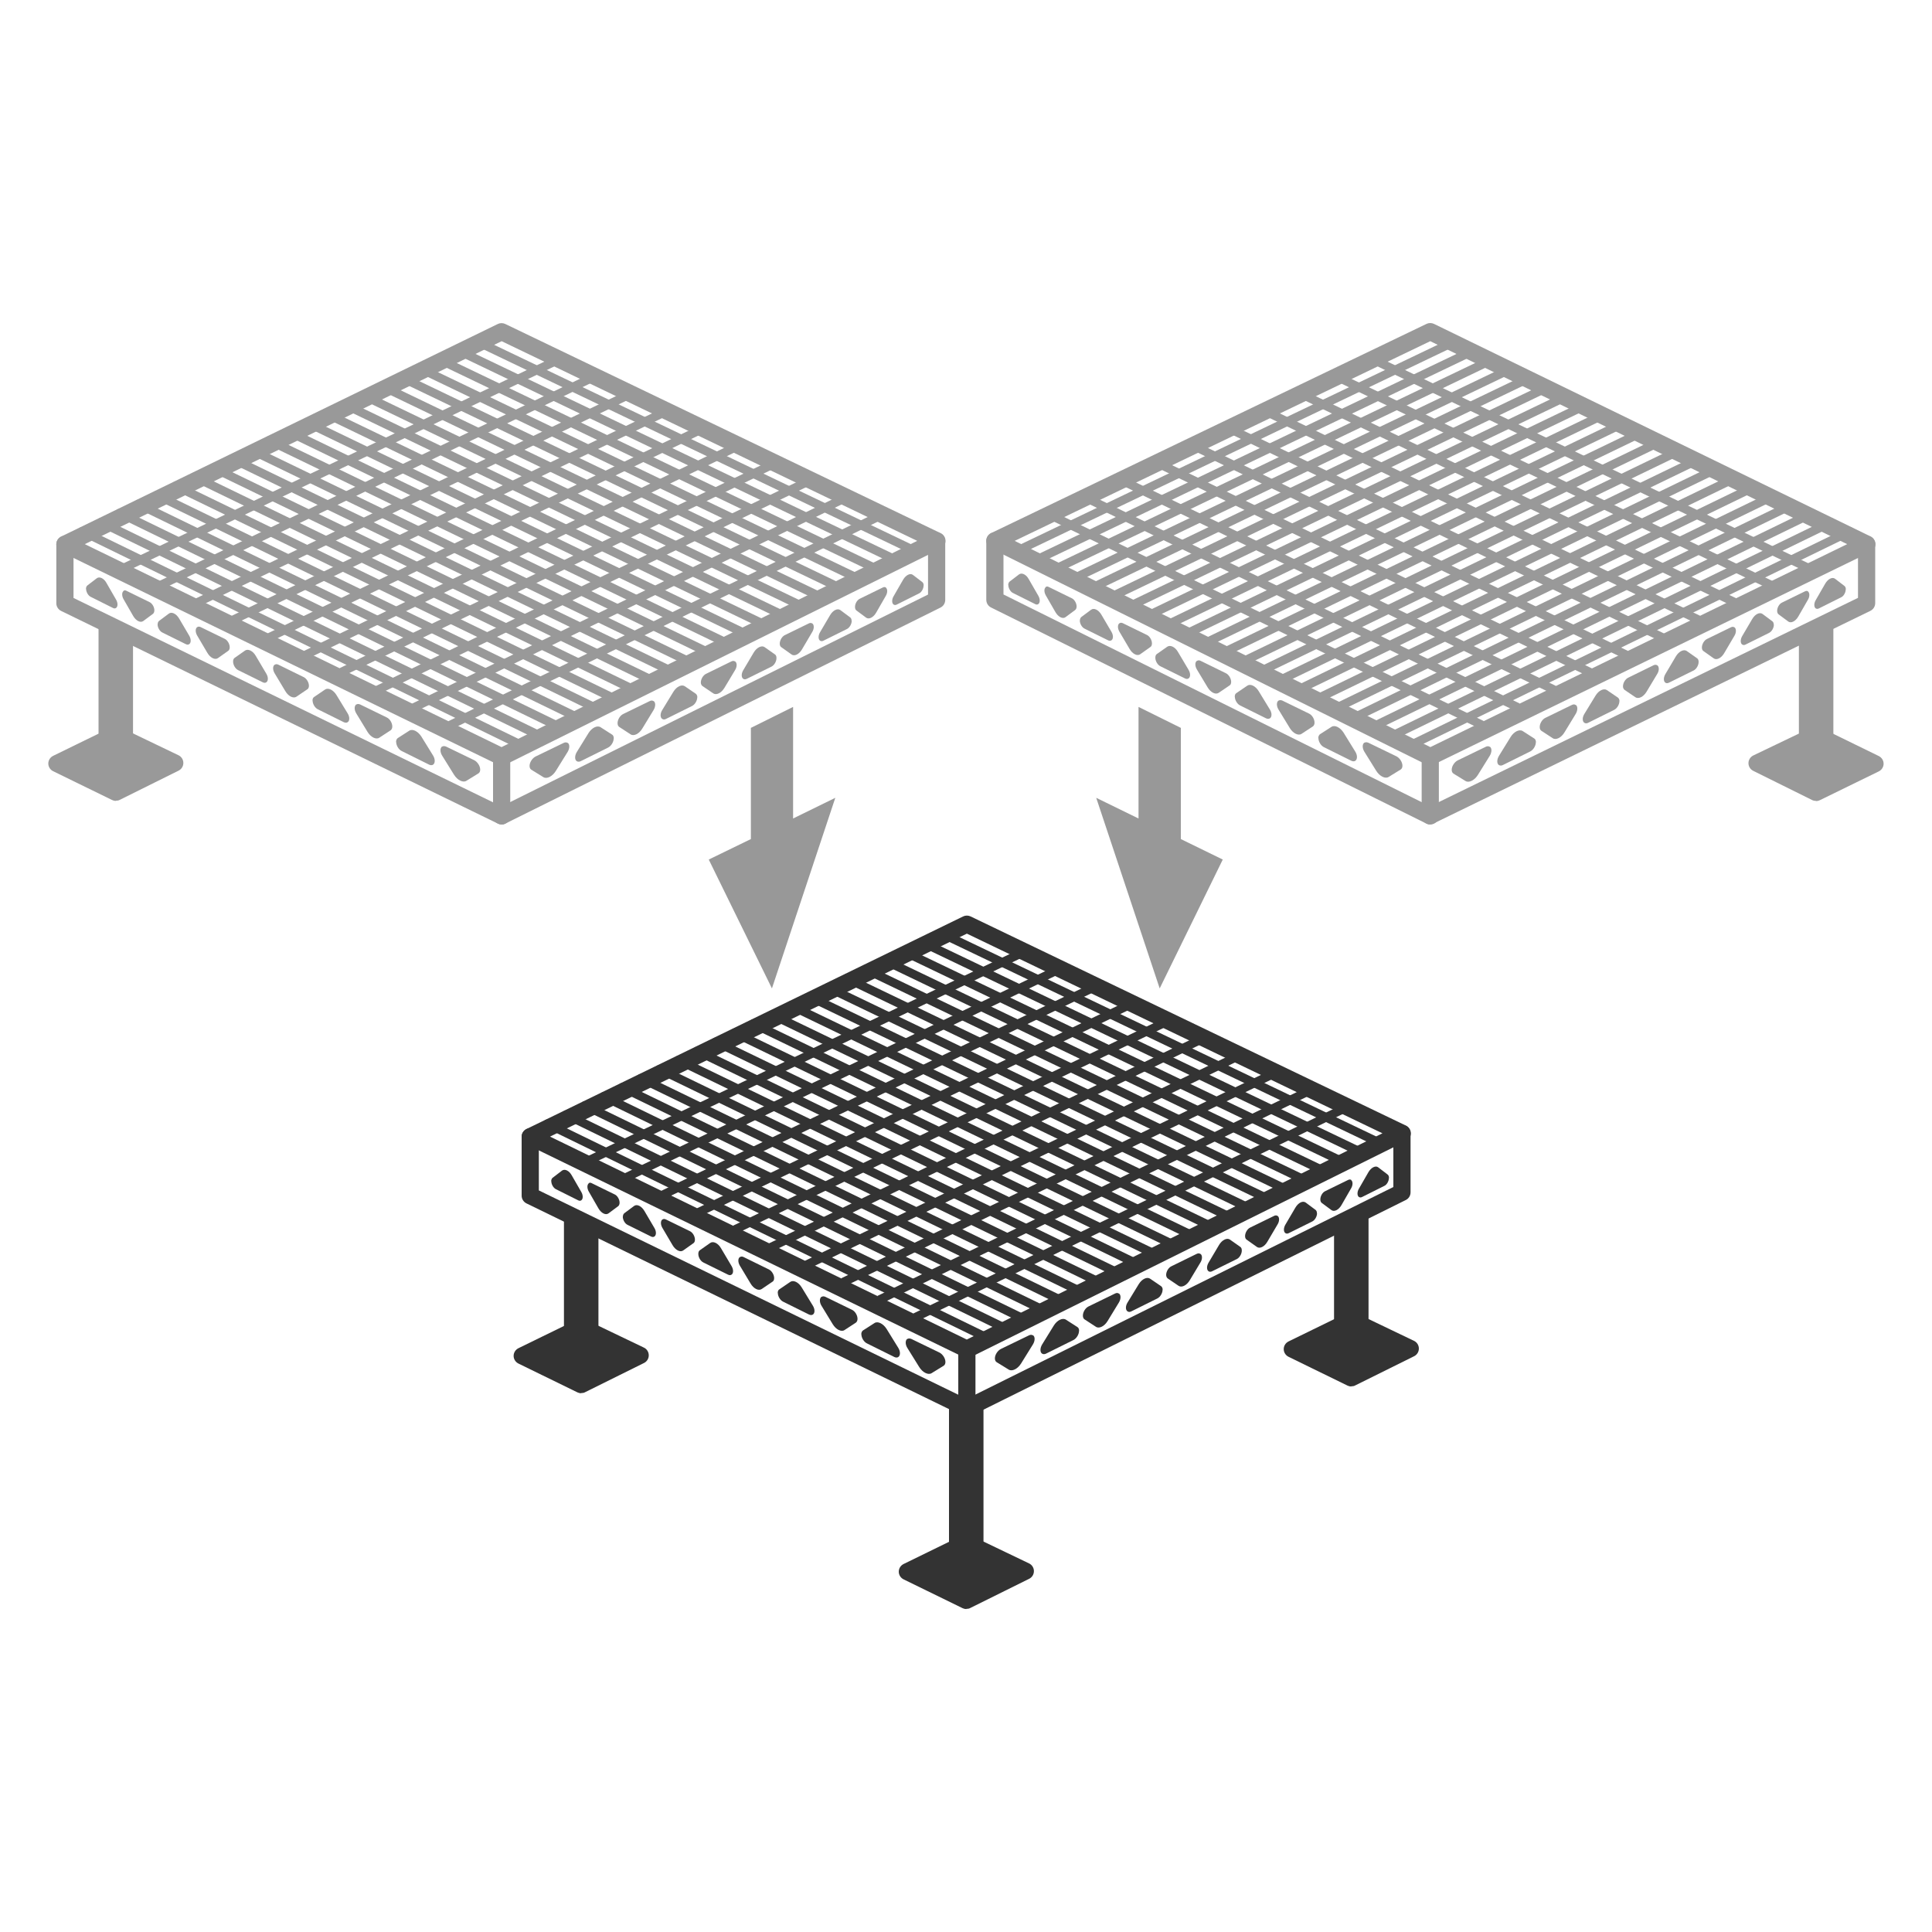 <svg xmlns="http://www.w3.org/2000/svg" id="Layer_2" viewBox="0 0 200 200"><defs><style>.cls-1,.cls-2{opacity:.5;}.cls-2{isolation:isolate;}.cls-2,.cls-3{fill:#333;stroke-width:0px;}</style></defs><g id="Layer_1-2"><polygon class="cls-2" points="122.24 86.86 122.24 75.35 117.86 73.18 117.86 84.73 113.48 82.59 120.05 102.32 126.58 88.98 122.24 86.86"></polygon><polygon class="cls-2" points="77.73 86.86 77.73 75.35 82.1 73.18 82.1 84.73 86.47 82.59 79.91 102.32 73.37 88.98 77.73 86.86"></polygon><path class="cls-3" d="m100.09,140.56c-.13,0-.26-.03-.39-.09l-45.19-22c-.31-.15-.51-.46-.51-.8s.2-.65.51-.8l45.19-22c.24-.12.53-.12.78,0l45.06,21.65c.31.14.51.46.51.8s-.19.65-.5.8l-45.06,22.37c-.12.07-.26.09-.4.09h-.01Zm-43.15-22.9l43.14,21.01,43.03-21.35-43.02-20.67s-43.15,21.01-43.15,21.01Z"></path><path class="cls-3" d="m101.87,138.78c-.07,0-.13-.01-.2-.04l-45.19-22c-.22-.11-.32-.37-.21-.6s.37-.32.6-.21l45.19,22c.22.11.32.37.21.6-.08.15-.23.25-.4.25Z"></path><path class="cls-3" d="m103.83,137.83c-.07,0-.13-.01-.2-.04l-45.21-21.99c-.22-.11-.32-.37-.21-.6s.37-.32.6-.21l45.21,21.99c.22.11.32.37.21.6-.08.15-.23.25-.4.25Z"></path><path class="cls-3" d="m105.79,136.88c-.07,0-.13-.01-.2-.04l-45.23-21.99c-.22-.11-.32-.37-.21-.6s.37-.32.6-.21l45.23,21.99c.22.11.32.37.21.6-.08.15-.23.25-.4.25Z"></path><path class="cls-3" d="m107.74,135.93c-.07,0-.13-.01-.2-.04l-45.24-21.98c-.22-.11-.32-.37-.21-.6s.37-.32.6-.21l45.24,21.98c.22.11.32.37.21.6-.08.15-.23.25-.4.25Z"></path><path class="cls-3" d="m109.7,134.98c-.07,0-.13-.01-.2-.04l-45.27-21.97c-.22-.11-.32-.37-.21-.6s.37-.32.6-.21l45.27,21.97c.22.11.32.37.21.6-.08.15-.23.25-.4.25Z"></path><path class="cls-3" d="m111.65,134.03c-.07,0-.13-.01-.2-.04l-45.29-21.96c-.22-.11-.32-.37-.21-.6s.37-.32.6-.21l45.29,21.96c.22.11.32.37.21.6-.08.15-.23.25-.4.25Z"></path><path class="cls-3" d="m113.61,133.08c-.07,0-.13-.01-.2-.04l-45.31-21.95c-.22-.11-.32-.37-.21-.6s.37-.32.6-.21l45.31,21.95c.22.11.32.37.21.6-.08.15-.23.25-.4.25Z"></path><path class="cls-3" d="m115.56,132.13c-.07,0-.13-.01-.2-.04l-45.32-21.94c-.22-.11-.32-.37-.21-.6s.37-.32.6-.21l45.32,21.94c.22.11.32.37.21.6-.08.15-.23.25-.4.25Z"></path><path class="cls-3" d="m117.53,131.19c-.07,0-.13-.01-.2-.04l-45.34-21.94c-.22-.11-.32-.37-.21-.6s.37-.32.6-.21l45.34,21.94c.22.11.32.37.21.6-.08.15-.23.25-.4.25Z"></path><path class="cls-3" d="m119.48,130.23c-.07,0-.13-.01-.2-.04l-45.37-21.93c-.22-.11-.32-.37-.21-.6s.37-.32.6-.21l45.37,21.93c.22.11.32.37.21.6-.08.15-.23.25-.4.25Z"></path><path class="cls-3" d="m121.44,129.28c-.07,0-.13-.01-.2-.04l-45.39-21.92c-.22-.11-.32-.37-.21-.6.11-.22.37-.32.6-.21l45.39,21.92c.22.11.32.37.21.6-.08.15-.24.25-.41.25h.01Z"></path><path class="cls-3" d="m123.4,128.33c-.07,0-.13-.01-.2-.04l-45.41-21.91c-.22-.11-.32-.37-.21-.6.11-.22.37-.32.6-.21l45.41,21.91c.22.11.32.37.21.6-.08.15-.24.25-.41.25h.01Z"></path><path class="cls-3" d="m125.35,127.38c-.07,0-.13-.01-.2-.04l-45.42-21.89c-.22-.11-.32-.37-.21-.6.11-.22.37-.32.6-.21l45.42,21.89c.22.11.32.37.21.6-.08.15-.24.25-.41.25h.01Z"></path><path class="cls-3" d="m127.31,126.42c-.07,0-.13-.01-.2-.04l-45.44-21.88c-.22-.11-.32-.37-.21-.6.11-.22.37-.32.6-.21l45.44,21.88c.22.11.32.37.21.6-.08.15-.24.25-.41.25h.01Z"></path><path class="cls-3" d="m129.26,125.48c-.07,0-.13-.01-.2-.04l-45.46-21.87c-.22-.11-.32-.37-.21-.6s.37-.32.6-.21l45.46,21.87c.22.11.32.37.21.6-.08.15-.24.25-.41.25h.01Z"></path><path class="cls-3" d="m131.22,124.53c-.07,0-.13-.01-.2-.04l-45.49-21.86c-.22-.11-.32-.37-.21-.6s.37-.32.6-.21l45.49,21.86c.22.11.32.37.21.6-.08.15-.24.25-.41.25h.01Z"></path><path class="cls-3" d="m133.17,123.58c-.07,0-.13-.01-.2-.04l-45.51-21.86c-.22-.11-.32-.37-.21-.6s.37-.32.6-.21l45.51,21.86c.22.11.32.37.21.6-.08.15-.24.25-.41.25h.01Z"></path><path class="cls-3" d="m135.13,122.63c-.07,0-.13-.01-.2-.04l-45.52-21.85c-.22-.11-.32-.37-.21-.6s.37-.32.6-.21l45.52,21.85c.22.11.32.37.21.6-.08.15-.24.25-.41.25h.01Z"></path><path class="cls-3" d="m137.08,121.68c-.07,0-.13-.01-.2-.04l-45.54-21.84c-.22-.11-.32-.37-.21-.6s.37-.32.6-.21l45.54,21.84c.22.11.32.37.21.6-.08.17-.24.25-.41.25h.01Z"></path><path class="cls-3" d="m139.05,120.73c-.07,0-.13-.01-.2-.04l-45.56-21.83c-.22-.11-.32-.37-.21-.6s.37-.32.6-.21l45.56,21.83c.22.11.32.37.21.6-.08.17-.24.25-.41.25h.01Z"></path><path class="cls-3" d="m141.01,119.78c-.07,0-.13-.01-.2-.04l-45.59-21.82c-.22-.11-.32-.37-.21-.6s.37-.32.6-.21l45.59,21.82c.22.11.32.37.21.6-.08.17-.24.25-.41.25h.01Z"></path><path class="cls-3" d="m142.96,118.83c-.07,0-.13-.01-.19-.04l-45.6-21.81c-.22-.11-.32-.37-.21-.6s.37-.32.6-.21l45.6,21.81c.22.11.32.37.21.6-.08.17-.24.25-.41.25Z"></path><polygon class="cls-3" points="100.04 165.67 93.93 162.7 100.04 159.74 106.12 162.66 100.04 165.67"></polygon><path class="cls-3" d="m100.04,166.57c-.13,0-.26-.03-.39-.09l-6.1-2.98c-.31-.15-.51-.46-.51-.8s.2-.65.51-.8l6.1-2.98c.24-.12.53-.12.78,0l6.09,2.92c.31.14.51.46.51.8s-.19.65-.5.8l-6.09,3.02c-.12.07-.26.09-.4.09h-.01Zm-4.07-3.87l4.07,1.97,4.05-2.02-4.04-1.95-4.07,1.98h-.01Z"></path><polygon class="cls-3" points="139.89 142.63 133.79 139.66 139.89 136.69 145.98 139.61 139.89 142.63"></polygon><path class="cls-3" d="m139.89,143.53c-.13,0-.26-.03-.39-.09l-6.1-2.98c-.31-.15-.51-.46-.51-.8s.2-.65.51-.8l6.1-2.98c.24-.12.53-.12.78,0l6.09,2.92c.31.14.51.46.51.8s-.19.65-.5.8l-6.09,3.02c-.12.07-.26.09-.4.09h-.01Zm-4.07-3.87l4.07,1.97,4.05-2.02-4.04-1.95-4.07,1.98h-.01Z"></path><polygon class="cls-3" points="60.17 143.34 54.07 140.36 60.17 137.39 66.25 140.32 60.17 143.34"></polygon><path class="cls-3" d="m60.17,144.23c-.13,0-.26-.03-.39-.09l-6.1-2.98c-.31-.15-.51-.46-.51-.8s.2-.65.51-.8l6.1-2.98c.24-.12.53-.12.78,0l6.09,2.92c.31.14.51.46.51.8s-.19.65-.5.8l-6.09,3.02c-.12.07-.26.09-.4.09h-.01Zm-4.07-3.87l4.05,1.97,4.05-2.02-4.04-1.94-4.07,1.98Z"></path><path class="cls-3" d="m100.09,146.67c-.13,0-.26-.03-.39-.09l-45.19-22c-.31-.15-.51-.46-.51-.8v-6.1c0-.5.4-.89.89-.89s.89.4.89.89v5.55l44.3,21.58,44.16-21.93v-5.55c0-.5.4-.89.89-.89s.89.4.89.89v6.1c0,.34-.19.65-.5.8l-45.06,22.37c-.12.07-.26.09-.4.09h0Z"></path><path class="cls-3" d="m100.09,146.67c-.5,0-.89-.4-.89-.89v-6.1c0-.5.4-.89.89-.89s.89.4.89.89v6.1c0,.5-.4.89-.89.89Z"></path><rect class="cls-3" x="58.38" y="126.33" width="3.57" height="14.04"></rect><rect class="cls-3" x="98.24" y="145.77" width="3.57" height="16.94"></rect><rect class="cls-3" x="138.1" y="126.02" width="3.57" height="13.64"></rect><rect class="cls-3" x="92.22" y="124.92" width="50.29" height=".89" transform="translate(-43.04 64.02) rotate(-25.96)"></rect><rect class="cls-3" x="88.5" y="123.11" width="50.31" height=".89" transform="translate(-42.58 62.11) rotate(-25.92)"></rect><polygon class="cls-3" points="87.48 133.14 87.08 132.33 132.38 110.38 132.78 111.19 87.48 133.14"></polygon><polygon class="cls-3" points="83.73 131.33 83.34 130.51 128.69 108.59 129.07 109.39 83.73 131.33"></polygon><polygon class="cls-3" points="80 129.51 79.61 128.71 124.99 106.79 125.38 107.59 80 129.51"></polygon><rect class="cls-3" x="73.57" y="115.91" width="50.42" height=".89" transform="translate(-40.7 54.37) rotate(-25.71)"></rect><rect class="cls-3" x="69.85" y="114.1" width="50.44" height=".89" transform="translate(-40.28 52.58) rotate(-25.71)"></rect><rect class="cls-3" x="66.11" y="112.3" width="50.47" height=".89" transform="translate(-39.87 50.79) rotate(-25.71)"></rect><rect class="cls-3" x="62.39" y="110.47" width="50.5" height=".89" transform="translate(-39.4 48.91) rotate(-25.67)"></rect><polygon class="cls-3" points="61.33 120.44 60.94 119.64 106.51 97.81 106.89 98.61 61.33 120.44"></polygon><path class="cls-3" d="m93.93,138.61c.11-.07.26-.07.42,0l2.91,1.41c.33.17.61.6.61.97,0,.18-.07.32-.18.39l-1.25.77c-.35.22-.93-.07-1.28-.63l-1.23-1.98c-.23-.37-.23-.79,0-.95m-4.77-.47c0-.18.07-.31.17-.39l1.2-.77c.34-.22.9.06,1.25.61l1.21,1.96c.23.37.23.79,0,.95-.11.07-.26.07-.42-.01l-2.82-1.4c-.32-.15-.58-.58-.58-.95m-4.12-3.87c.11-.07.25-.07.4,0l2.75,1.34c.32.15.57.57.57.94,0,.18-.07.31-.17.39l-1.18.77c-.33.22-.88-.06-1.21-.6l-1.17-1.92c-.22-.36-.22-.77,0-.93m-4.53-.4c0-.17.06-.31.17-.37l1.13-.77c.32-.22.85.03,1.18.57l1.16,1.9c.22.36.22.77,0,.91-.11.07-.24.07-.4,0l-2.68-1.33c-.31-.15-.55-.56-.55-.91m-3.91-3.71c.1-.07.24-.07.37,0l2.61,1.28c.3.14.55.55.55.9,0,.17-.06.31-.17.37l-1.12.76c-.32.22-.84-.04-1.15-.57l-1.11-1.85c-.21-.35-.21-.75,0-.89m-4.3-.34c0-.17.06-.3.15-.36l1.08-.76c.31-.22.82.02,1.12.55l1.09,1.84c.21.35.21.75,0,.89-.1.07-.23.07-.37,0l-2.55-1.26c-.29-.14-.52-.54-.52-.88m-3.71-3.57c.1-.07.22-.07.36,0l2.48,1.21c.29.14.52.53.52.88,0,.17-.06.3-.15.36l-1.07.76c-.3.21-.79-.03-1.09-.54l-1.06-1.8c-.2-.34-.2-.73,0-.87m-4.09-.28c0-.17.06-.29.14-.36l1.02-.76c.3-.22.77.01,1.07.52l1.04,1.77c.2.34.2.73,0,.87-.1.07-.22.07-.36,0l-2.42-1.2c-.28-.13-.5-.52-.5-.86m-3.54-3.45c.09-.07.21-.08.34,0l2.37,1.16c.28.13.5.52.5.85,0,.17-.06.29-.14.36l-1.01.75c-.29.21-.75-.02-1.04-.52l-1-1.74c-.19-.33-.19-.71,0-.85m-3.89-.22c0-.15.06-.29.14-.35l.98-.75c.28-.21.74,0,1.01.5l.99,1.72c.19.33.19.71,0,.85-.09.07-.21.07-.34,0l-2.3-1.15c-.26-.13-.47-.51-.47-.83"></path><path class="cls-3" d="m106.93,138.22c.23.14.23.57,0,.95l-1.23,1.98c-.35.56-.93.85-1.28.63l-1.25-.77c-.11-.07-.18-.21-.18-.39,0-.37.28-.8.61-.97l2.91-1.41c.15-.08.31-.08.42,0m4.77-.47c0,.36-.26.79-.58.95l-2.82,1.4c-.15.08-.31.08-.42.01-.23-.14-.23-.57,0-.95l1.21-1.96c.34-.55.9-.83,1.25-.61l1.2.77c.11.07.17.21.17.39m4.12-3.87c.22.14.22.56,0,.93l-1.17,1.92c-.33.55-.88.82-1.21.6l-1.18-.77c-.11-.07-.17-.21-.17-.39,0-.36.25-.78.57-.94l2.75-1.34c.15-.08.3-.08.4,0m4.53-.4c0,.35-.24.76-.55.91l-2.68,1.33c-.14.08-.29.08-.4,0-.22-.14-.22-.56,0-.91l1.16-1.9c.33-.54.86-.79,1.18-.57l1.13.77c.1.07.17.21.17.37m3.91-3.71c.21.14.21.55,0,.89l-1.11,1.85c-.32.53-.83.78-1.15.57l-1.12-.76c-.1-.07-.17-.21-.17-.37,0-.35.24-.76.55-.9l2.61-1.28c.14-.07.28-.07.37,0m4.3-.34c0,.34-.23.74-.52.88l-2.55,1.26c-.14.07-.28.07-.37,0-.21-.14-.21-.54,0-.89l1.09-1.84c.31-.52.82-.76,1.12-.55l1.08.76c.1.07.15.2.15.36m3.71-3.57c.2.14.2.54,0,.87l-1.06,1.8c-.3.52-.79.76-1.09.54l-1.07-.76c-.1-.07-.15-.2-.15-.36,0-.34.23-.74.52-.88l2.48-1.21c.13-.07.26-.07.36,0m4.09-.28c0,.34-.22.72-.5.86l-2.42,1.2c-.13.07-.26.07-.36,0-.2-.14-.2-.53,0-.87l1.04-1.77c.3-.51.77-.74,1.07-.52l1.02.76c.09.07.14.2.14.36m3.54-3.45c.19.14.19.53,0,.85l-1,1.74c-.29.5-.75.73-1.04.52l-1.01-.75c-.09-.07-.14-.2-.14-.36,0-.34.22-.72.5-.85l2.37-1.16c.13-.07.25-.06.34,0m3.89-.22c0,.33-.21.71-.47.83l-2.3,1.15c-.13.07-.25.06-.34,0-.19-.14-.19-.53,0-.85l.99-1.72c.28-.48.74-.71,1.01-.5l.98.75c.09.07.14.2.14.35"></path><g class="cls-1"><path class="cls-3" d="m51.93,79.24c-.13,0-.26-.03-.39-.09L6.34,57.14c-.31-.15-.51-.46-.51-.8s.2-.65.51-.8l45.19-22c.24-.12.53-.12.78,0l45.06,21.65c.31.14.51.46.51.8s-.19.65-.5.8l-45.06,22.37c-.12.07-.26.09-.4.09ZM8.78,56.33l43.14,21.01,43.03-21.35-43.02-20.67L8.78,56.33Z"></path><path class="cls-3" d="m53.7,77.46c-.07,0-.13-.01-.2-.04L8.32,55.41c-.22-.11-.32-.37-.21-.6s.37-.32.6-.21l45.19,22c.22.11.32.37.21.6-.08.15-.23.25-.4.25Z"></path><path class="cls-3" d="m55.67,76.51c-.07,0-.13-.01-.2-.04L10.26,54.47c-.22-.11-.32-.37-.21-.6s.37-.32.6-.21l45.21,21.99c.22.11.32.37.21.6-.08.15-.23.25-.4.25Z"></path><path class="cls-3" d="m57.62,75.56c-.07,0-.13-.01-.2-.04L12.2,53.52c-.22-.11-.32-.37-.21-.6s.37-.32.6-.21l45.23,21.99c.22.11.32.37.21.6-.08.15-.23.25-.4.25h-.01Z"></path><path class="cls-3" d="m59.58,74.61c-.07,0-.13-.01-.2-.04L14.13,52.59c-.22-.11-.32-.37-.21-.6s.37-.32.6-.21l45.24,21.98c.22.11.32.37.21.6-.08.15-.23.25-.4.25Z"></path><path class="cls-3" d="m61.53,73.67c-.07,0-.13-.01-.2-.04l-45.27-21.97c-.22-.11-.32-.37-.21-.6s.37-.32.6-.21l45.27,21.97c.22.11.32.37.21.6-.08.15-.23.25-.4.25Z"></path><path class="cls-3" d="m63.49,72.71c-.07,0-.13-.01-.2-.04l-45.29-21.96c-.22-.11-.32-.37-.21-.6s.37-.32.6-.21l45.29,21.96c.22.11.32.37.21.6-.08.15-.23.25-.4.25Z"></path><path class="cls-3" d="m65.44,71.76c-.07,0-.13-.01-.2-.04l-45.3-21.95c-.22-.11-.32-.37-.21-.6s.37-.32.6-.21l45.31,21.95c.22.11.32.37.21.6-.08.15-.23.25-.4.25h-.01Z"></path><path class="cls-3" d="m67.4,70.81c-.07,0-.13-.01-.2-.04l-45.32-21.94c-.22-.11-.32-.37-.21-.6s.37-.32.6-.21l45.32,21.94c.22.11.32.37.21.6-.08.15-.23.25-.4.25Z"></path><path class="cls-3" d="m69.36,69.86c-.07,0-.13-.01-.2-.04l-45.34-21.94c-.22-.11-.32-.37-.21-.6s.37-.32.6-.21l45.34,21.93c.22.11.32.37.21.6-.08.15-.23.25-.4.25h0Z"></path><path class="cls-3" d="m71.31,68.92c-.07,0-.13-.01-.2-.04l-45.37-21.93c-.22-.11-.32-.37-.21-.6s.37-.32.6-.21l45.37,21.93c.22.11.32.37.21.6-.08.15-.23.25-.4.25Z"></path><path class="cls-3" d="m73.27,67.96c-.07,0-.13-.01-.2-.04l-45.39-21.92c-.22-.11-.32-.37-.21-.6s.37-.32.6-.21l45.39,21.92c.22.11.32.37.21.6-.08.15-.24.25-.41.25h.01Z"></path><path class="cls-3" d="m75.22,67.01c-.07,0-.13-.01-.2-.04l-45.4-21.91c-.22-.11-.32-.37-.21-.6s.37-.32.6-.21l45.41,21.91c.22.11.32.37.21.6-.08.15-.24.25-.41.25Z"></path><path class="cls-3" d="m77.19,66.06c-.07,0-.13-.01-.2-.04l-45.42-21.89c-.22-.11-.32-.37-.21-.6s.37-.32.6-.21l45.42,21.89c.22.11.32.37.21.6-.08.15-.24.25-.41.25h.01Z"></path><path class="cls-3" d="m79.14,65.12c-.07,0-.13-.01-.2-.04l-45.43-21.89c-.22-.11-.32-.37-.21-.6s.37-.32.6-.21l45.44,21.88c.22.11.32.37.21.6-.08.15-.24.25-.41.25h0Z"></path><path class="cls-3" d="m81.1,64.16c-.07,0-.13-.01-.2-.04l-45.46-21.87c-.22-.11-.32-.37-.21-.6s.37-.32.6-.21l45.46,21.87c.22.11.32.37.21.6-.08.15-.24.25-.41.25h.01Z"></path><path class="cls-3" d="m83.06,63.21c-.07,0-.13-.01-.2-.04l-45.49-21.86c-.22-.11-.32-.37-.21-.6s.37-.32.6-.21l45.49,21.86c.22.11.32.37.21.6-.08.15-.24.25-.41.25h.01Z"></path><path class="cls-3" d="m85.01,62.26c-.07,0-.13-.01-.2-.04l-45.5-21.86c-.22-.11-.32-.37-.21-.6s.37-.32.6-.21l45.5,21.86c.22.11.32.37.21.6-.08.15-.24.25-.41.25h.01Z"></path><path class="cls-3" d="m86.97,61.31c-.07,0-.13-.01-.2-.04l-45.52-21.85c-.22-.11-.32-.37-.21-.6.11-.22.37-.32.6-.21l45.52,21.85c.22.11.32.37.21.6-.08.15-.24.25-.41.25h.01Z"></path><path class="cls-3" d="m88.92,60.37c-.07,0-.13-.01-.2-.04l-45.54-21.84c-.22-.11-.32-.37-.21-.6s.37-.32.6-.21l45.54,21.84c.22.11.32.37.21.6-.08.17-.24.25-.41.25h.01Z"></path><path class="cls-3" d="m90.88,59.41c-.07,0-.13-.01-.2-.04l-45.56-21.83c-.22-.11-.32-.37-.21-.6.11-.22.37-.32.6-.21l45.56,21.83c.22.11.32.37.21.6-.08.17-.24.25-.41.25h.01Z"></path><path class="cls-3" d="m92.83,58.46c-.07,0-.13-.01-.2-.04l-45.57-21.82c-.22-.11-.32-.37-.21-.6.11-.22.37-.32.6-.21l45.59,21.82c.22.11.32.37.21.6-.08.17-.24.25-.41.25Z"></path><path class="cls-3" d="m94.79,57.51c-.07,0-.13-.01-.19-.04l-45.61-21.81c-.22-.11-.32-.37-.21-.6.11-.22.37-.32.6-.21l45.6,21.81c.22.11.32.37.21.6-.08.17-.24.25-.41.25h.01Z"></path><polygon class="cls-3" points="12 82.02 5.89 79.04 12 76.07 18.09 79 12 82.02"></polygon><path class="cls-3" d="m12,82.91c-.13,0-.26-.03-.39-.09l-6.1-2.98c-.31-.15-.51-.46-.51-.8s.2-.65.51-.8l6.1-2.98c.24-.12.53-.12.78,0l6.08,2.92c.31.14.51.46.51.8s-.19.65-.5.8l-6.08,3.02c-.12.07-.26.09-.4.09h-.01Zm-4.07-3.87l4.05,1.97,4.05-2.02-4.04-1.94s-4.07,1.98-4.07,1.98Z"></path><path class="cls-3" d="m51.93,85.35c-.13,0-.26-.03-.39-.09L6.34,63.25c-.31-.15-.51-.46-.51-.8v-6.1c0-.5.4-.89.89-.89s.89.4.89.89v5.55l44.3,21.58,44.16-21.93v-5.55c0-.5.4-.89.89-.89s.89.4.89.89v6.1c0,.34-.19.65-.5.8l-45.06,22.37c-.12.07-.26.09-.4.09h.01Z"></path><path class="cls-3" d="m51.93,85.35c-.5,0-.89-.4-.89-.89v-6.1c0-.5.4-.89.89-.89s.89.4.89.89v6.1c0,.5-.4.89-.89.89Z"></path><rect class="cls-3" x="10.2" y="65.01" width="3.57" height="14.04"></rect><rect class="cls-3" x="44.06" y="63.61" width="50.29" height=".89" transform="translate(-21.06 36.76) rotate(-25.96)"></rect><rect class="cls-3" x="40.31" y="61.8" width="50.31" height=".89" transform="translate(-20.62 34.88) rotate(-25.92)"></rect><polygon class="cls-3" points="39.3 71.81 38.92 71.01 84.22 49.06 84.61 49.87 39.3 71.81"></polygon><rect class="cls-3" x="32.86" y="58.19" width="50.37" height=".89" transform="translate(-19.69 30.99) rotate(-25.71)"></rect><polygon class="cls-3" points="31.83 68.19 31.45 67.39 76.82 45.47 77.21 46.27 31.83 68.19"></polygon><rect class="cls-3" x="25.4" y="54.59" width="50.42" height=".89" transform="translate(-18.86 27.4) rotate(-25.71)"></rect><rect class="cls-3" x="21.67" y="52.77" width="50.44" height=".89" transform="translate(-18.45 25.61) rotate(-25.71)"></rect><rect class="cls-3" x="17.94" y="50.97" width="50.47" height=".89" transform="translate(-18.03 23.82) rotate(-25.71)"></rect><rect class="cls-3" x="14.21" y="49.15" width="50.5" height=".89" transform="translate(-17.59 21.99) rotate(-25.67)"></rect><polygon class="cls-3" points="13.15 59.12 12.77 58.32 58.33 36.49 58.72 37.29 13.15 59.12"></polygon><path class="cls-3" d="m45.77,77.29c.11-.07.26-.07.42,0l2.91,1.41c.33.17.61.6.61.97,0,.18-.07.32-.18.39l-1.25.77c-.35.22-.93-.07-1.28-.63l-1.23-1.98c-.23-.37-.23-.79,0-.95m-4.77-.47c0-.18.07-.31.17-.39l1.2-.77c.34-.22.9.06,1.25.61l1.21,1.96c.23.37.23.79,0,.95-.11.07-.26.07-.42-.01l-2.82-1.4c-.32-.15-.58-.58-.58-.95m-4.12-3.87c.11-.07.25-.07.4,0l2.75,1.34c.32.15.57.57.57.94,0,.18-.07.31-.17.39l-1.18.77c-.33.22-.88-.06-1.21-.6l-1.17-1.92c-.22-.36-.22-.77,0-.93m-4.53-.4c0-.17.06-.31.17-.37l1.13-.77c.32-.22.85.03,1.18.57l1.16,1.9c.22.36.22.77,0,.91-.11.07-.24.07-.4,0l-2.68-1.33c-.31-.15-.55-.56-.55-.91m-3.91-3.71c.1-.07.24-.07.37,0l2.61,1.28c.3.14.55.55.55.9,0,.17-.06.31-.17.37l-1.12.76c-.32.22-.84-.04-1.15-.57l-1.11-1.85c-.21-.35-.21-.75,0-.89m-4.3-.34c0-.17.06-.3.15-.36l1.08-.76c.31-.22.82.02,1.12.55l1.09,1.84c.21.35.21.75,0,.89-.1.07-.23.07-.37,0l-2.55-1.26c-.29-.14-.52-.54-.52-.88m-3.71-3.57c.1-.07.22-.07.36,0l2.48,1.21c.29.14.52.53.52.88,0,.17-.06.3-.15.36l-1.07.76c-.3.21-.79-.03-1.09-.54l-1.06-1.8c-.2-.34-.2-.73,0-.87m-4.09-.28c0-.17.06-.29.14-.36l1.02-.76c.3-.22.77.01,1.07.52l1.04,1.77c.2.34.2.73,0,.87-.1.07-.22.07-.36,0l-2.42-1.2c-.28-.13-.5-.52-.5-.86m-3.54-3.45c.09-.07.21-.08.34,0l2.37,1.16c.28.13.5.52.5.85,0,.17-.06.29-.14.36l-1.01.75c-.29.21-.75-.02-1.04-.52l-1-1.74c-.19-.33-.19-.71,0-.85m-3.89-.22c0-.15.06-.29.14-.35l.98-.75c.28-.21.74,0,1.01.5l.99,1.72c.19.33.19.71,0,.85-.09.07-.21.07-.34,0l-2.3-1.15c-.26-.13-.47-.51-.47-.83"></path><path class="cls-3" d="m58.76,76.89c.23.14.23.57,0,.95l-1.23,1.98c-.35.56-.93.85-1.28.63l-1.25-.77c-.11-.07-.18-.21-.18-.39,0-.37.28-.8.61-.97l2.91-1.41c.15-.08.31-.08.42,0m4.77-.47c0,.36-.26.79-.58.95l-2.82,1.4c-.15.08-.31.08-.42.01-.23-.14-.23-.57,0-.95l1.21-1.96c.34-.55.9-.83,1.25-.61l1.2.77c.11.07.17.21.17.39m4.12-3.87c.22.14.22.56,0,.93l-1.17,1.92c-.33.55-.88.82-1.21.6l-1.18-.77c-.11-.07-.17-.21-.17-.39,0-.36.25-.78.57-.94l2.75-1.34c.15-.08.3-.08.4,0m4.53-.4c0,.35-.24.76-.55.91l-2.68,1.33c-.14.08-.29.08-.4,0-.22-.14-.22-.56,0-.91l1.16-1.9c.33-.54.86-.79,1.18-.57l1.13.77c.1.07.17.21.17.37m3.91-3.71c.21.14.21.55,0,.89l-1.11,1.85c-.32.53-.83.78-1.15.57l-1.12-.76c-.1-.07-.17-.21-.17-.37,0-.35.24-.76.55-.9l2.61-1.28c.14-.07.28-.07.37,0m4.3-.34c0,.34-.23.74-.52.88l-2.55,1.26c-.14.07-.28.07-.37,0-.21-.14-.21-.54,0-.89l1.09-1.84c.31-.52.82-.76,1.12-.55l1.08.76c.1.07.15.2.15.36m3.71-3.57c.2.14.2.54,0,.87l-1.06,1.8c-.3.52-.79.76-1.09.54l-1.07-.76c-.1-.07-.15-.2-.15-.36,0-.34.23-.74.52-.88l2.48-1.21c.13-.07.26-.07.36,0m4.09-.28c0,.34-.22.72-.5.86l-2.42,1.2c-.13.07-.26.07-.36,0-.2-.14-.2-.53,0-.87l1.04-1.77c.3-.51.77-.74,1.07-.52l1.02.76c.09.07.14.2.14.36m3.54-3.45c.19.14.19.53,0,.85l-1,1.74c-.29.5-.75.73-1.04.52l-1.01-.75c-.09-.07-.14-.2-.14-.36,0-.34.22-.72.5-.85l2.37-1.16c.13-.07.25-.06.34,0m3.89-.22c0,.33-.21.71-.47.83l-2.3,1.15c-.13.07-.25.06-.34,0-.19-.14-.19-.53,0-.85l.99-1.72c.28-.48.74-.71,1.01-.5l.98.75c.09.07.14.2.14.35"></path></g><g class="cls-1"><path class="cls-3" d="m148.06,79.24c-.13,0-.28-.03-.4-.09l-45.06-22.37c-.31-.15-.5-.46-.5-.8s.2-.65.51-.8l45.06-21.65c.24-.12.53-.12.78,0l45.19,22c.31.15.51.46.51.8s-.2.65-.51.8l-45.19,22c-.12.06-.25.09-.39.09h-.01Zm-43.02-23.25l43.03,21.35,43.15-21.01-43.16-21.01s-43.02,20.67-43.02,20.67Z"></path><path class="cls-3" d="m146.29,77.46c-.17,0-.32-.09-.4-.25-.11-.22-.01-.48.21-.6l45.19-22c.22-.11.48-.02.6.21.11.22.01.48-.21.6l-45.19,22c-.07.03-.13.04-.2.04Z"></path><path class="cls-3" d="m144.33,76.51c-.17,0-.32-.09-.4-.25-.11-.22-.01-.48.21-.6l45.21-21.99c.22-.11.48-.02.6.21.11.22.01.48-.21.6l-45.21,21.99c-.07.03-.13.04-.2.04Z"></path><path class="cls-3" d="m142.37,75.56c-.17,0-.32-.09-.4-.25-.11-.22-.01-.48.21-.6l45.23-21.99c.22-.11.48-.02.6.21.11.22.01.48-.21.6l-45.23,21.99c-.07.03-.13.04-.2.04Z"></path><path class="cls-3" d="m140.42,74.61c-.17,0-.32-.09-.4-.25-.11-.22-.01-.48.21-.6l45.24-21.98c.22-.11.48-.01.6.21s.01.48-.21.6l-45.24,21.98c-.07.03-.13.04-.2.04Z"></path><path class="cls-3" d="m138.46,73.67c-.17,0-.32-.09-.4-.25-.11-.22-.01-.48.21-.6l45.27-21.97c.22-.11.48-.01.6.21s.01.48-.21.6l-45.27,21.97c-.07.03-.13.04-.2.04h0Z"></path><path class="cls-3" d="m136.5,72.71c-.17,0-.32-.09-.4-.25-.11-.22-.01-.48.21-.6l45.29-21.96c.22-.11.48-.02.6.21.11.22.01.48-.21.6l-45.29,21.96c-.07.03-.13.04-.2.04h0Z"></path><path class="cls-3" d="m134.55,71.76c-.17,0-.32-.09-.4-.25-.11-.22-.01-.48.21-.6l45.31-21.95c.22-.11.48-.02.6.21.11.22.01.48-.21.6l-45.31,21.95c-.07.03-.13.04-.2.04Z"></path><path class="cls-3" d="m132.59,70.81c-.17,0-.32-.09-.4-.25-.11-.22-.01-.48.21-.6l45.32-21.94c.22-.11.48-.02.6.21.11.22.01.48-.21.6l-45.32,21.94c-.07.03-.13.04-.2.04h0Z"></path><path class="cls-3" d="m130.64,69.86c-.17,0-.32-.09-.4-.25-.11-.22-.01-.48.21-.6l45.34-21.93c.21-.11.48-.01.6.21.11.22.01.48-.21.6l-45.34,21.93c-.07.03-.13.04-.2.04Z"></path><path class="cls-3" d="m128.68,68.92c-.17,0-.32-.09-.4-.25-.11-.22-.01-.48.21-.6l45.37-21.93c.22-.11.48-.01.6.21.11.22.01.48-.21.6l-45.37,21.93c-.07.03-.13.04-.2.04h0Z"></path><path class="cls-3" d="m126.73,67.96c-.17,0-.32-.09-.41-.25-.11-.22-.01-.48.21-.6l45.39-21.92c.22-.11.48-.01.6.21.11.22.01.48-.21.6l-45.39,21.92c-.07.03-.13.04-.2.04h.01Z"></path><path class="cls-3" d="m124.77,67.01c-.17,0-.32-.09-.41-.25-.11-.22-.01-.48.21-.6l45.41-21.91c.23-.11.48-.01.6.21.11.22.01.48-.21.6l-45.41,21.91c-.07.03-.13.04-.2.04h.01Z"></path><path class="cls-3" d="m122.81,66.06c-.17,0-.32-.09-.41-.25-.11-.22-.01-.48.21-.6l45.42-21.89c.23-.11.48-.01.6.21.11.22.01.48-.21.6l-45.42,21.89c-.07.03-.13.04-.2.04h.01Z"></path><path class="cls-3" d="m120.85,65.12c-.17,0-.33-.09-.41-.25-.11-.22-.01-.48.21-.6l45.44-21.88c.23-.11.5-.01.6.21.11.22.01.48-.21.6l-45.44,21.88c-.07.03-.13.04-.2.04h.01Z"></path><path class="cls-3" d="m118.89,64.16c-.17,0-.33-.09-.41-.25-.11-.22-.01-.48.21-.6l45.46-21.87c.23-.11.5-.01.6.21.11.22.01.48-.21.6l-45.46,21.87c-.07.03-.13.04-.2.04h.01Z"></path><path class="cls-3" d="m116.94,63.21c-.17,0-.33-.09-.41-.25-.11-.22-.01-.48.21-.6l45.49-21.86c.22-.11.5-.01.6.21.11.22.01.48-.21.6l-45.49,21.86c-.07.03-.13.04-.2.04h.01Z"></path><path class="cls-3" d="m114.98,62.26c-.17,0-.33-.09-.41-.25-.11-.22-.01-.48.21-.6l45.51-21.86c.23-.11.5-.01.6.21.11.22.01.48-.21.6l-45.51,21.86c-.07.03-.13.04-.2.04h.01Z"></path><path class="cls-3" d="m113.03,61.31c-.17,0-.33-.09-.41-.25-.11-.22-.01-.48.21-.6l45.52-21.85c.22-.11.5-.01.6.21.11.22.01.48-.21.6l-45.52,21.85c-.07.03-.13.04-.2.04h.01Z"></path><path class="cls-3" d="m111.07,60.37c-.17,0-.33-.09-.41-.25-.11-.22-.01-.48.21-.6l45.55-21.84c.23-.11.5-.01.6.21.1.22.01.48-.21.6l-45.54,21.84c-.07.03-.13.04-.2.04h0Z"></path><path class="cls-3" d="m109.12,59.41c-.17,0-.33-.09-.41-.25-.11-.22-.01-.48.21-.6l45.56-21.83c.22-.1.5-.01.6.21s.01.48-.21.6l-45.56,21.83c-.07.03-.13.04-.2.04h.01Z"></path><path class="cls-3" d="m107.16,58.46c-.17,0-.33-.09-.41-.25-.11-.22-.01-.48.21-.6l45.59-21.82c.23-.11.5-.01.6.21s.01.48-.21.6l-45.59,21.82c-.07.03-.13.04-.2.04h.01Z"></path><path class="cls-3" d="m105.21,57.51c-.17,0-.33-.09-.41-.25-.11-.22-.01-.48.21-.6l45.6-21.82c.22-.1.48-.01.6.21s.01.48-.21.6l-45.6,21.81c-.07.03-.13.04-.19.04h0Z"></path><polygon class="cls-3" points="187.99 82.02 194.1 79.04 187.99 76.07 181.91 79 187.99 82.02"></polygon><path class="cls-3" d="m187.99,82.91c-.13,0-.28-.03-.4-.09l-6.09-3.02c-.31-.15-.5-.46-.5-.8s.2-.65.51-.8l6.09-2.92c.24-.12.53-.12.78,0l6.1,2.98c.31.15.51.46.51.8s-.2.65-.51.8l-6.1,2.98c-.12.06-.25.09-.39.09h-.01Zm-4.05-3.9l4.05,2.02,4.05-1.97-4.07-1.98-4.04,1.94h0Z"></path><path class="cls-3" d="m148.06,85.35c-.13,0-.28-.03-.4-.09l-45.06-22.37c-.31-.15-.5-.46-.5-.8v-6.1c0-.5.4-.89.89-.89s.89.4.89.89v5.55l44.16,21.93,44.3-21.58v-5.55c0-.5.4-.89.89-.89s.89.4.89.89v6.1c0,.34-.2.65-.51.8l-45.19,22c-.12.06-.25.09-.39.09h0Z"></path><path class="cls-3" d="m148.06,85.35c-.5,0-.89-.4-.89-.89v-6.1c0-.5.4-.89.89-.89s.89.4.89.89v6.1c0,.5-.4.89-.89.89Z"></path><rect class="cls-3" x="186.22" y="65.01" width="3.57" height="14.04"></rect><rect class="cls-3" x="130.35" y="38.91" width=".89" height="50.29" transform="translate(16 153.67) rotate(-64.07)"></rect><rect class="cls-3" x="134.06" y="37.09" width=".89" height="50.31" transform="translate(19.77 156.07) rotate(-64.11)"></rect><polygon class="cls-3" points="160.69 71.81 115.39 49.87 115.77 49.06 161.08 71.01 160.69 71.81"></polygon><polygon class="cls-3" points="164.42 70.01 119.08 48.07 119.48 47.26 164.81 69.2 164.42 70.01"></polygon><polygon class="cls-3" points="168.16 68.19 122.78 46.27 123.17 45.47 168.54 67.39 168.16 68.19"></polygon><rect class="cls-3" x="148.94" y="29.82" width=".89" height="50.42" transform="translate(34.92 165.68) rotate(-64.25)"></rect><rect class="cls-3" x="152.66" y="27.99" width=".89" height="50.44" transform="translate(38.74 168.08) rotate(-64.29)"></rect><rect class="cls-3" x="156.36" y="26.18" width=".89" height="50.47" transform="translate(42.55 170.47) rotate(-64.33)"></rect><rect class="cls-3" x="160.1" y="24.37" width=".89" height="50.5" transform="translate(46.34 172.89) rotate(-64.36)"></rect><polygon class="cls-3" points="186.83 59.12 141.27 37.29 141.66 36.49 187.22 58.32 186.83 59.12"></polygon><path class="cls-3" d="m154.22,77.29c.23.14.23.57,0,.95l-1.23,1.98c-.35.56-.93.85-1.28.63l-1.25-.77c-.11-.07-.18-.21-.18-.39,0-.37.28-.8.61-.97l2.91-1.41c.15-.08.31-.08.42,0m4.77-.47c0,.36-.26.79-.58.95l-2.82,1.4c-.15.08-.31.08-.42.01-.23-.14-.23-.57,0-.95l1.21-1.96c.34-.55.9-.83,1.25-.61l1.2.77c.11.07.17.21.17.39m4.12-3.87c.22.14.22.56,0,.93l-1.17,1.92c-.33.55-.88.82-1.21.6l-1.18-.77c-.11-.07-.17-.21-.17-.39,0-.36.25-.78.57-.94l2.75-1.34c.15-.08.3-.08.4,0m4.53-.4c0,.35-.24.76-.55.91l-2.68,1.33c-.14.08-.29.08-.4,0-.22-.14-.22-.56,0-.91l1.16-1.9c.33-.54.86-.79,1.18-.57l1.13.77c.1.07.17.21.17.37m3.91-3.71c.21.14.21.55,0,.89l-1.11,1.85c-.32.53-.83.78-1.15.57l-1.12-.76c-.1-.07-.17-.21-.17-.37,0-.35.24-.76.55-.9l2.61-1.28c.14-.07.28-.07.37,0m4.3-.34c0,.34-.23.74-.52.88l-2.55,1.26c-.14.07-.28.07-.37,0-.21-.14-.21-.54,0-.89l1.09-1.84c.31-.52.82-.76,1.12-.55l1.08.76c.1.07.15.2.15.36m3.71-3.57c.2.14.2.54,0,.87l-1.06,1.8c-.3.52-.79.76-1.09.54l-1.07-.76c-.1-.07-.15-.2-.15-.36,0-.34.23-.74.52-.88l2.48-1.21c.13-.07.26-.07.36,0m4.09-.28c0,.34-.22.72-.5.86l-2.42,1.2c-.13.07-.26.07-.36,0-.2-.14-.2-.53,0-.87l1.04-1.77c.3-.51.77-.74,1.07-.52l1.02.76c.09.07.14.2.14.36m3.54-3.45c.19.14.19.53,0,.85l-1,1.74c-.29.5-.75.73-1.04.52l-1.01-.75c-.09-.07-.14-.2-.14-.36,0-.34.22-.72.5-.85l2.37-1.16c.13-.07.25-.06.34,0m3.89-.22c0,.33-.21.71-.47.83l-2.3,1.15c-.13.07-.25.06-.34,0-.19-.14-.19-.53,0-.85l.99-1.72c.28-.48.74-.71,1.01-.5l.98.75c.09.07.14.2.14.35"></path><path class="cls-3" d="m141.24,76.89c.11-.07.26-.07.42,0l2.91,1.41c.33.17.61.6.61.97,0,.18-.07.32-.18.39l-1.25.77c-.35.22-.93-.07-1.28-.63l-1.23-1.98c-.23-.37-.23-.79,0-.95m-4.77-.47c0-.18.07-.31.17-.39l1.2-.77c.34-.22.9.06,1.25.61l1.21,1.96c.23.37.23.79,0,.95-.11.07-.26.07-.42-.01l-2.82-1.4c-.32-.15-.58-.58-.58-.95m-4.12-3.87c.11-.07.25-.07.4,0l2.75,1.34c.32.15.57.57.57.94,0,.18-.07.31-.17.39l-1.18.77c-.33.22-.88-.06-1.21-.6l-1.17-1.92c-.22-.36-.22-.77,0-.93m-4.53-.4c0-.17.06-.31.17-.37l1.13-.77c.32-.22.85.03,1.18.57l1.16,1.9c.22.36.22.77,0,.91-.11.07-.24.07-.4,0l-2.68-1.33c-.31-.15-.55-.56-.55-.91m-3.91-3.71c.1-.07.24-.07.37,0l2.61,1.28c.3.14.55.55.55.9,0,.17-.06.31-.17.37l-1.12.76c-.32.22-.84-.04-1.15-.57l-1.11-1.85c-.21-.35-.21-.75,0-.89m-4.3-.34c0-.17.06-.3.15-.36l1.08-.76c.31-.22.82.02,1.12.55l1.09,1.84c.21.35.21.75,0,.89-.1.07-.23.07-.37,0l-2.55-1.26c-.29-.14-.52-.54-.52-.88m-3.71-3.57c.1-.07.22-.07.36,0l2.48,1.21c.29.14.52.53.52.88,0,.17-.06.3-.15.36l-1.07.76c-.3.21-.79-.03-1.09-.54l-1.06-1.8c-.2-.34-.2-.73,0-.87m-4.09-.28c0-.17.06-.29.14-.36l1.02-.76c.3-.22.77.01,1.07.52l1.04,1.77c.2.34.2.73,0,.87-.1.07-.22.07-.36,0l-2.42-1.2c-.28-.13-.5-.52-.5-.86m-3.54-3.45c.09-.07.21-.08.34,0l2.37,1.16c.28.13.5.52.5.85,0,.17-.06.29-.14.36l-1.01.75c-.29.21-.75-.02-1.04-.52l-1-1.74c-.19-.33-.19-.71,0-.85m-3.89-.22c0-.15.06-.29.14-.35l.98-.75c.28-.21.74,0,1.01.5l.99,1.72c.19.33.19.71,0,.85-.09.07-.21.07-.34,0l-2.3-1.15c-.26-.13-.47-.51-.47-.83"></path></g></g></svg>